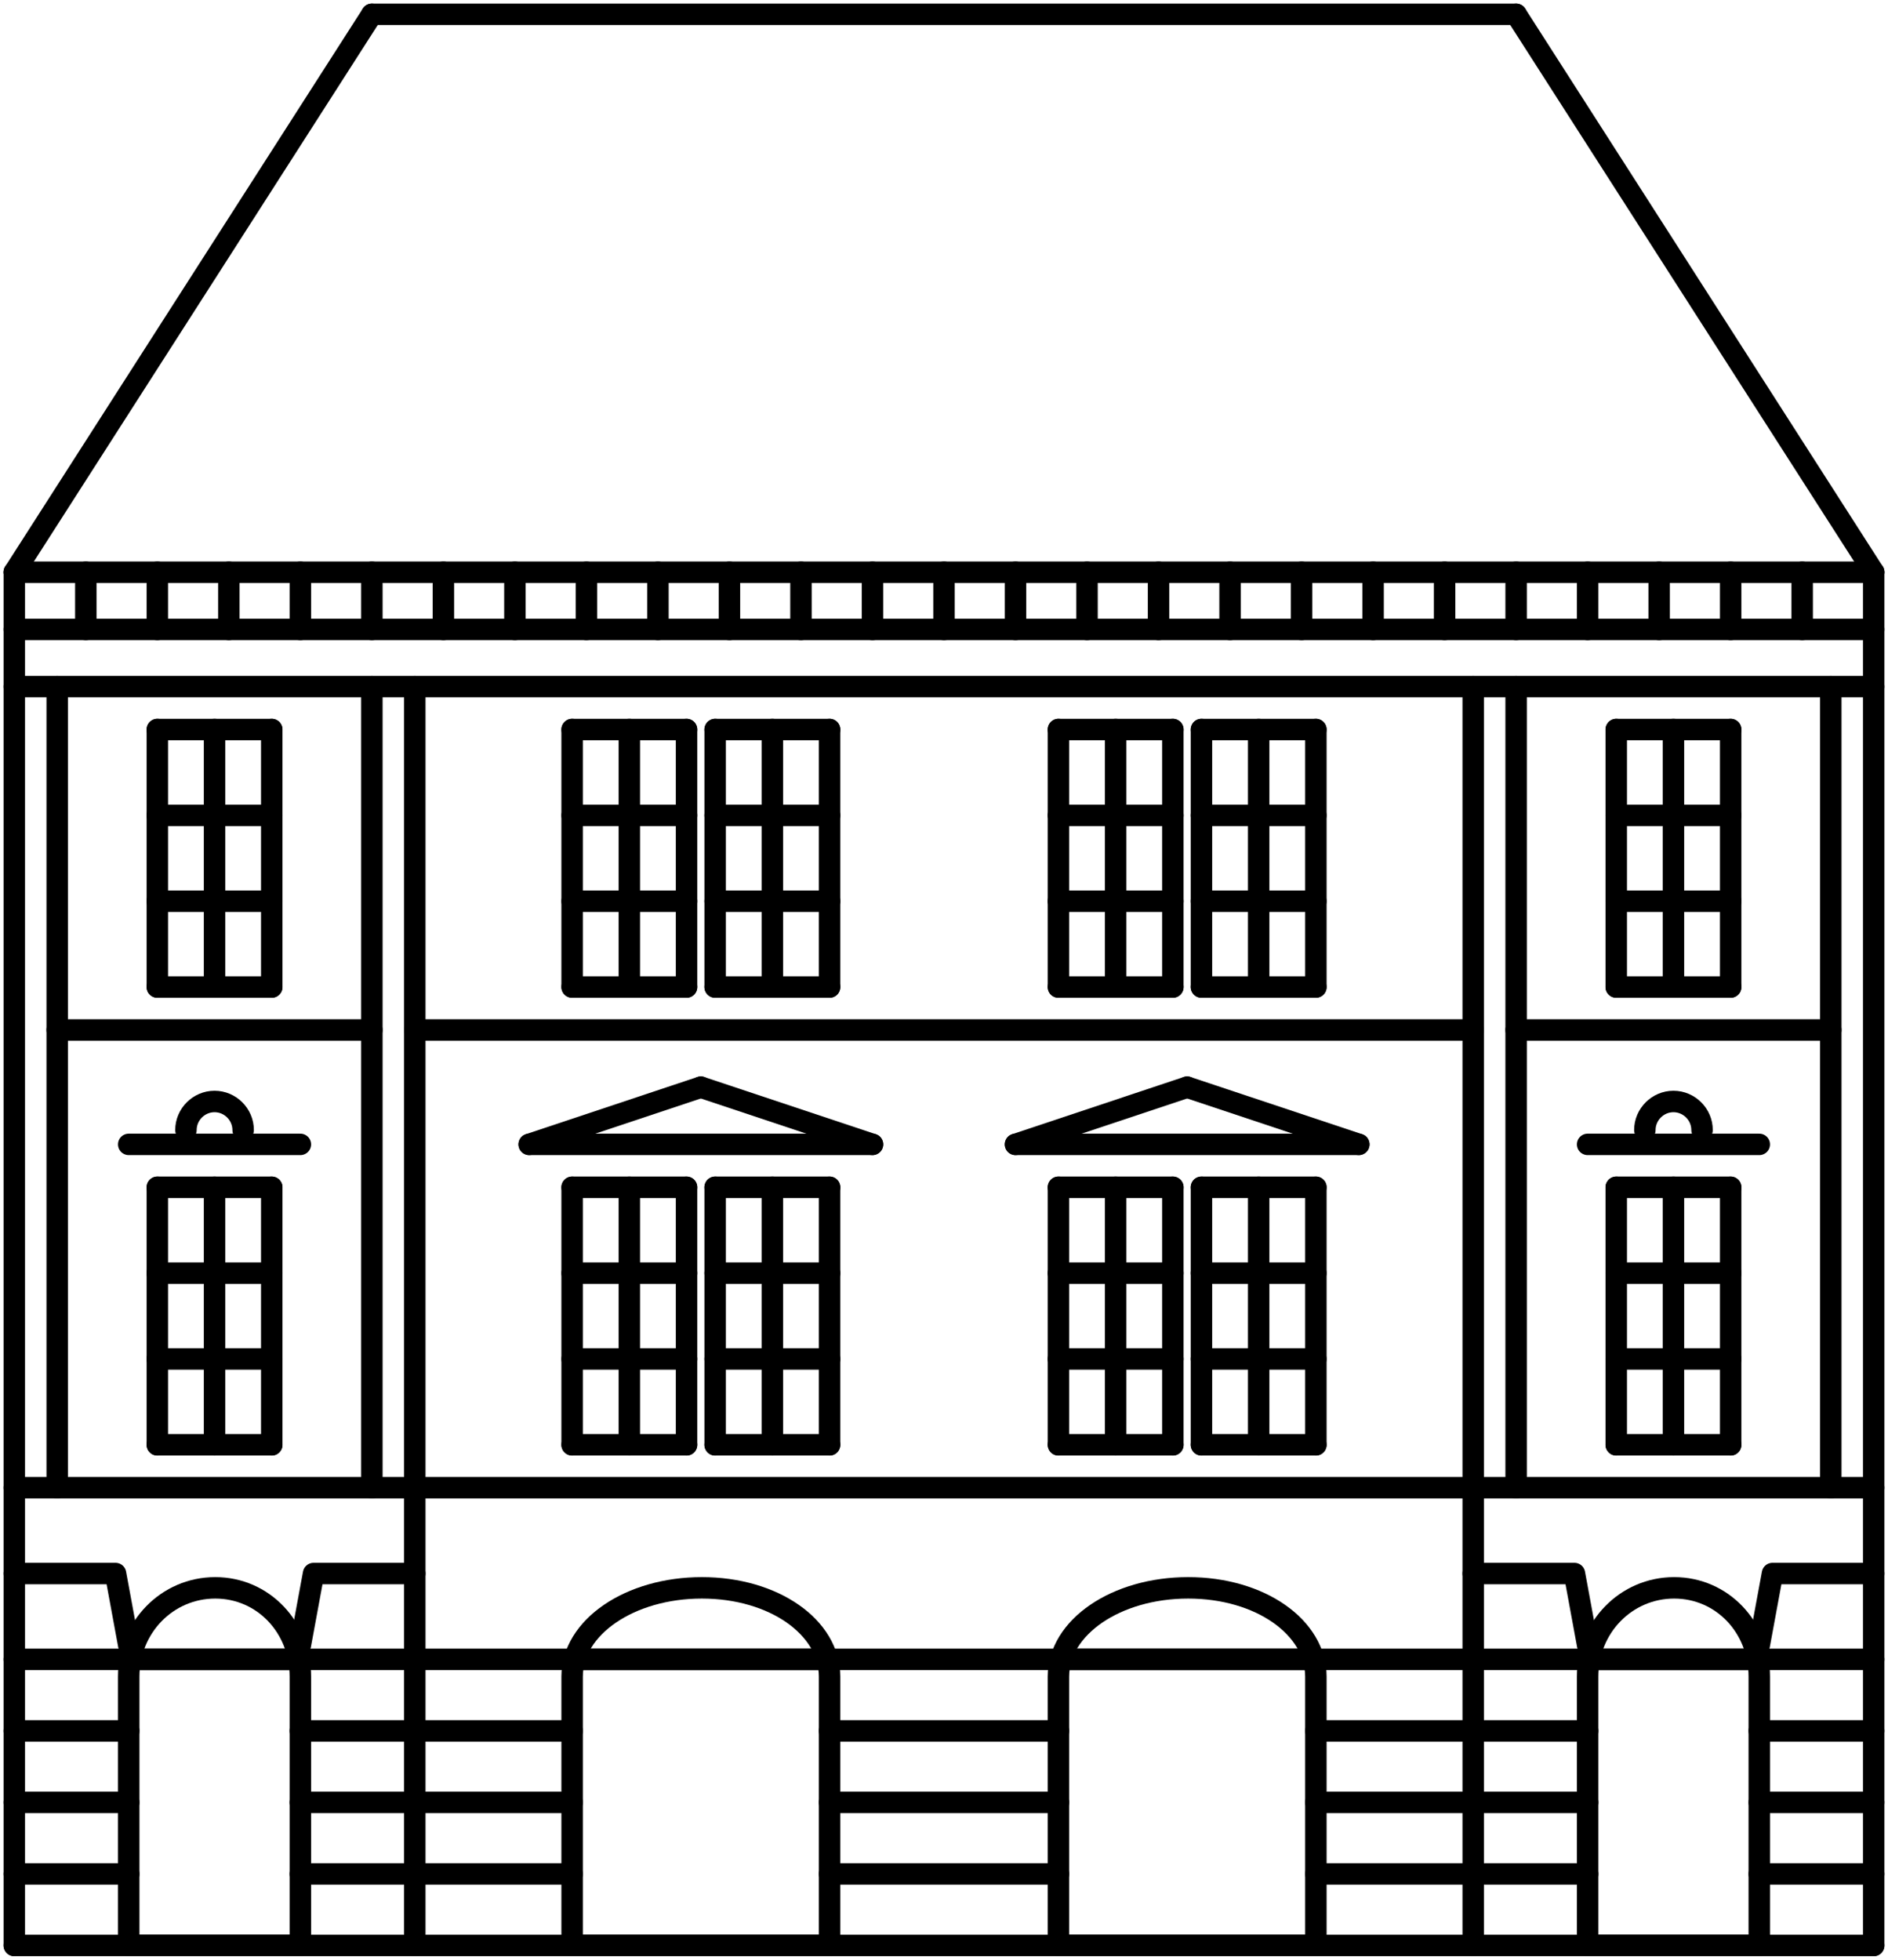 <svg width="132" height="137" viewBox="0 0 132 137" fill="none" xmlns="http://www.w3.org/2000/svg">
<path d="M58 117.201C58 113.756 54.112 111 49.072 111C44.032 111 40 113.756 40 117.201V136H58V117.201Z" stroke="black" stroke-width="1.5" stroke-miterlimit="10" stroke-linecap="round" stroke-linejoin="round"/>
<path d="M92 117.201C92 113.756 88.112 111 83.072 111C78.032 111 74 113.756 74 117.201V136H92V117.201Z" stroke="black" stroke-width="1.5" stroke-miterlimit="10" stroke-linecap="round" stroke-linejoin="round"/>
<path d="M123 117.201C123 113.756 120.408 111 117.048 111C113.688 111 111 113.756 111 117.201V136H123V117.201Z" stroke="black" stroke-width="1.5" stroke-miterlimit="10" stroke-linecap="round" stroke-linejoin="round"/>
<path d="M21 117.201C21 113.756 18.408 111 15.048 111C11.688 111 9 113.756 9 117.201V136H21V117.201Z" stroke="black" stroke-width="1.5" stroke-miterlimit="10" stroke-linecap="round" stroke-linejoin="round"/>
<path d="M13 79C13 77.903 13.903 77 15 77C16.097 77 17 77.903 17 79" stroke="black" stroke-width="1.5" stroke-miterlimit="10" stroke-linecap="round" stroke-linejoin="round"/>
<path d="M9 115L8.077 110H1" stroke="black" stroke-width="1.5" stroke-miterlimit="10" stroke-linecap="round" stroke-linejoin="round"/>
<path d="M111 115L110.077 110H103" stroke="black" stroke-width="1.5" stroke-miterlimit="10" stroke-linecap="round" stroke-linejoin="round"/>
<path d="M123 115L123.923 110H131" stroke="black" stroke-width="1.5" stroke-miterlimit="10" stroke-linecap="round" stroke-linejoin="round"/>
<path d="M21 115L21.923 110H29" stroke="black" stroke-width="1.5" stroke-miterlimit="10" stroke-linecap="round" stroke-linejoin="round"/>
<path d="M1 136H131" stroke="black" stroke-width="1.5" stroke-miterlimit="10" stroke-linecap="round" stroke-linejoin="round"/>
<path d="M1 104H131" stroke="black" stroke-width="1.5" stroke-miterlimit="10" stroke-linecap="round" stroke-linejoin="round"/>
<path d="M29 72H103" stroke="black" stroke-width="1.5" stroke-miterlimit="10" stroke-linecap="round" stroke-linejoin="round"/>
<path d="M106 72H128" stroke="black" stroke-width="1.5" stroke-miterlimit="10" stroke-linecap="round" stroke-linejoin="round"/>
<path d="M4 72H26" stroke="black" stroke-width="1.5" stroke-miterlimit="10" stroke-linecap="round" stroke-linejoin="round"/>
<path d="M1 116H131" stroke="black" stroke-width="1.5" stroke-miterlimit="10" stroke-linecap="round" stroke-linejoin="round"/>
<path d="M58 121H74" stroke="black" stroke-width="1.5" stroke-miterlimit="10" stroke-linecap="round" stroke-linejoin="round"/>
<path d="M58 126H74" stroke="black" stroke-width="1.5" stroke-miterlimit="10" stroke-linecap="round" stroke-linejoin="round"/>
<path d="M58 131H74" stroke="black" stroke-width="1.5" stroke-miterlimit="10" stroke-linecap="round" stroke-linejoin="round"/>
<path d="M92 121H111" stroke="black" stroke-width="1.5" stroke-miterlimit="10" stroke-linecap="round" stroke-linejoin="round"/>
<path d="M92 126H111" stroke="black" stroke-width="1.5" stroke-miterlimit="10" stroke-linecap="round" stroke-linejoin="round"/>
<path d="M92 131H111" stroke="black" stroke-width="1.5" stroke-miterlimit="10" stroke-linecap="round" stroke-linejoin="round"/>
<path d="M21 121H40" stroke="black" stroke-width="1.5" stroke-miterlimit="10" stroke-linecap="round" stroke-linejoin="round"/>
<path d="M21 126H40" stroke="black" stroke-width="1.5" stroke-miterlimit="10" stroke-linecap="round" stroke-linejoin="round"/>
<path d="M21 131H40" stroke="black" stroke-width="1.5" stroke-miterlimit="10" stroke-linecap="round" stroke-linejoin="round"/>
<path d="M1 121H9" stroke="black" stroke-width="1.5" stroke-miterlimit="10" stroke-linecap="round" stroke-linejoin="round"/>
<path d="M1 126H9" stroke="black" stroke-width="1.5" stroke-miterlimit="10" stroke-linecap="round" stroke-linejoin="round"/>
<path d="M1 131H9" stroke="black" stroke-width="1.5" stroke-miterlimit="10" stroke-linecap="round" stroke-linejoin="round"/>
<path d="M123 121H131" stroke="black" stroke-width="1.5" stroke-miterlimit="10" stroke-linecap="round" stroke-linejoin="round"/>
<path d="M123 126H131" stroke="black" stroke-width="1.5" stroke-miterlimit="10" stroke-linecap="round" stroke-linejoin="round"/>
<path d="M123 131H131" stroke="black" stroke-width="1.5" stroke-miterlimit="10" stroke-linecap="round" stroke-linejoin="round"/>
<path d="M1 48H131" stroke="black" stroke-width="1.5" stroke-miterlimit="10" stroke-linecap="round" stroke-linejoin="round"/>
<path d="M26 1H106" stroke="black" stroke-width="1.5" stroke-miterlimit="10" stroke-linecap="round" stroke-linejoin="round"/>
<path d="M106 1L131 40" stroke="black" stroke-width="1.5" stroke-miterlimit="10" stroke-linecap="round" stroke-linejoin="round"/>
<path d="M1 40L26 1" stroke="black" stroke-width="1.5" stroke-miterlimit="10" stroke-linecap="round" stroke-linejoin="round"/>
<path d="M1 44H131" stroke="black" stroke-width="1.5" stroke-miterlimit="10" stroke-linecap="round" stroke-linejoin="round"/>
<path d="M37 80H61" stroke="black" stroke-width="1.5" stroke-miterlimit="10" stroke-linecap="round" stroke-linejoin="round"/>
<path d="M9 80H21" stroke="black" stroke-width="1.5" stroke-miterlimit="10" stroke-linecap="round" stroke-linejoin="round"/>
<path d="M9 116H21" stroke="black" stroke-width="1.5" stroke-miterlimit="10" stroke-linecap="round" stroke-linejoin="round"/>
<path d="M111 116H123" stroke="black" stroke-width="1.5" stroke-miterlimit="10" stroke-linecap="round" stroke-linejoin="round"/>
<path d="M40 116H58" stroke="black" stroke-width="1.5" stroke-miterlimit="10" stroke-linecap="round" stroke-linejoin="round"/>
<path d="M74 116H92" stroke="black" stroke-width="1.5" stroke-miterlimit="10" stroke-linecap="round" stroke-linejoin="round"/>
<path d="M115 79C115 77.903 115.903 77 117 77C118.097 77 119 77.903 119 79" stroke="black" stroke-width="1.5" stroke-miterlimit="10" stroke-linecap="round" stroke-linejoin="round"/>
<path d="M111 80H123" stroke="black" stroke-width="1.5" stroke-miterlimit="10" stroke-linecap="round" stroke-linejoin="round"/>
<path d="M49 76L61 80" stroke="black" stroke-width="1.5" stroke-miterlimit="10" stroke-linecap="round" stroke-linejoin="round"/>
<path d="M37 80L49 76" stroke="black" stroke-width="1.5" stroke-miterlimit="10" stroke-linecap="round" stroke-linejoin="round"/>
<path d="M1 40H131" stroke="black" stroke-width="1.5" stroke-miterlimit="10" stroke-linecap="round" stroke-linejoin="round"/>
<path d="M1 40L1 136" stroke="black" stroke-width="1.5" stroke-miterlimit="10" stroke-linecap="round" stroke-linejoin="round"/>
<path d="M131 40V136" stroke="black" stroke-width="1.5" stroke-miterlimit="10" stroke-linecap="round" stroke-linejoin="round"/>
<path d="M103 48V136" stroke="black" stroke-width="1.5" stroke-miterlimit="10" stroke-linecap="round" stroke-linejoin="round"/>
<path d="M29 48L29 136" stroke="black" stroke-width="1.5" stroke-miterlimit="10" stroke-linecap="round" stroke-linejoin="round"/>
<path d="M26 48L26 104" stroke="black" stroke-width="1.5" stroke-miterlimit="10" stroke-linecap="round" stroke-linejoin="round"/>
<path d="M4 48L4 104" stroke="black" stroke-width="1.5" stroke-miterlimit="10" stroke-linecap="round" stroke-linejoin="round"/>
<path d="M6 40V44" stroke="black" stroke-width="1.5" stroke-miterlimit="10" stroke-linecap="round" stroke-linejoin="round"/>
<path d="M31 40V44" stroke="black" stroke-width="1.5" stroke-miterlimit="10" stroke-linecap="round" stroke-linejoin="round"/>
<path d="M11 40V44" stroke="black" stroke-width="1.5" stroke-miterlimit="10" stroke-linecap="round" stroke-linejoin="round"/>
<path d="M16 40V44" stroke="black" stroke-width="1.5" stroke-miterlimit="10" stroke-linecap="round" stroke-linejoin="round"/>
<path d="M36 40V44" stroke="black" stroke-width="1.5" stroke-miterlimit="10" stroke-linecap="round" stroke-linejoin="round"/>
<path d="M21 40V44" stroke="black" stroke-width="1.5" stroke-miterlimit="10" stroke-linecap="round" stroke-linejoin="round"/>
<path d="M26 40V44" stroke="black" stroke-width="1.5" stroke-miterlimit="10" stroke-linecap="round" stroke-linejoin="round"/>
<path d="M41 40V44" stroke="black" stroke-width="1.5" stroke-miterlimit="10" stroke-linecap="round" stroke-linejoin="round"/>
<path d="M66 40V44" stroke="black" stroke-width="1.5" stroke-miterlimit="10" stroke-linecap="round" stroke-linejoin="round"/>
<path d="M46 40V44" stroke="black" stroke-width="1.5" stroke-miterlimit="10" stroke-linecap="round" stroke-linejoin="round"/>
<path d="M51 40V44" stroke="black" stroke-width="1.5" stroke-miterlimit="10" stroke-linecap="round" stroke-linejoin="round"/>
<path d="M71 40V44" stroke="black" stroke-width="1.5" stroke-miterlimit="10" stroke-linecap="round" stroke-linejoin="round"/>
<path d="M56 40V44" stroke="black" stroke-width="1.5" stroke-miterlimit="10" stroke-linecap="round" stroke-linejoin="round"/>
<path d="M61 40V44" stroke="black" stroke-width="1.5" stroke-miterlimit="10" stroke-linecap="round" stroke-linejoin="round"/>
<path d="M76 40V44" stroke="black" stroke-width="1.5" stroke-miterlimit="10" stroke-linecap="round" stroke-linejoin="round"/>
<path d="M81 40V44" stroke="black" stroke-width="1.5" stroke-miterlimit="10" stroke-linecap="round" stroke-linejoin="round"/>
<path d="M86 40V44" stroke="black" stroke-width="1.5" stroke-miterlimit="10" stroke-linecap="round" stroke-linejoin="round"/>
<path d="M106 40V44" stroke="black" stroke-width="1.5" stroke-miterlimit="10" stroke-linecap="round" stroke-linejoin="round"/>
<path d="M91 40V44" stroke="black" stroke-width="1.5" stroke-miterlimit="10" stroke-linecap="round" stroke-linejoin="round"/>
<path d="M96 40V44" stroke="black" stroke-width="1.5" stroke-miterlimit="10" stroke-linecap="round" stroke-linejoin="round"/>
<path d="M101 40V44" stroke="black" stroke-width="1.5" stroke-miterlimit="10" stroke-linecap="round" stroke-linejoin="round"/>
<path d="M121 40V44" stroke="black" stroke-width="1.5" stroke-miterlimit="10" stroke-linecap="round" stroke-linejoin="round"/>
<path d="M126 40V44" stroke="black" stroke-width="1.5" stroke-miterlimit="10" stroke-linecap="round" stroke-linejoin="round"/>
<path d="M111 40V44" stroke="black" stroke-width="1.5" stroke-miterlimit="10" stroke-linecap="round" stroke-linejoin="round"/>
<path d="M116 40V44" stroke="black" stroke-width="1.5" stroke-miterlimit="10" stroke-linecap="round" stroke-linejoin="round"/>
<path d="M128 48L128 104" stroke="black" stroke-width="1.5" stroke-miterlimit="10" stroke-linecap="round" stroke-linejoin="round"/>
<path d="M106 48L106 104" stroke="black" stroke-width="1.5" stroke-miterlimit="10" stroke-linecap="round" stroke-linejoin="round"/>
<path d="M40 83L40 101" stroke="black" stroke-width="1.5" stroke-miterlimit="10" stroke-linecap="round" stroke-linejoin="round"/>
<path d="M40 95H48" stroke="black" stroke-width="1.5" stroke-miterlimit="10" stroke-linecap="round" stroke-linejoin="round"/>
<path d="M40 101H48" stroke="black" stroke-width="1.5" stroke-miterlimit="10" stroke-linecap="round" stroke-linejoin="round"/>
<path d="M40 89H48" stroke="black" stroke-width="1.5" stroke-miterlimit="10" stroke-linecap="round" stroke-linejoin="round"/>
<path d="M40 83H48" stroke="black" stroke-width="1.5" stroke-miterlimit="10" stroke-linecap="round" stroke-linejoin="round"/>
<path d="M48 83L48 101" stroke="black" stroke-width="1.5" stroke-miterlimit="10" stroke-linecap="round" stroke-linejoin="round"/>
<path d="M44 83L44 101" stroke="black" stroke-width="1.5" stroke-miterlimit="10" stroke-linecap="round" stroke-linejoin="round"/>
<path d="M50 83L50 101" stroke="black" stroke-width="1.5" stroke-miterlimit="10" stroke-linecap="round" stroke-linejoin="round"/>
<path d="M50 95H58" stroke="black" stroke-width="1.5" stroke-miterlimit="10" stroke-linecap="round" stroke-linejoin="round"/>
<path d="M50 101H58" stroke="black" stroke-width="1.5" stroke-miterlimit="10" stroke-linecap="round" stroke-linejoin="round"/>
<path d="M50 89H58" stroke="black" stroke-width="1.5" stroke-miterlimit="10" stroke-linecap="round" stroke-linejoin="round"/>
<path d="M50 83H58" stroke="black" stroke-width="1.5" stroke-miterlimit="10" stroke-linecap="round" stroke-linejoin="round"/>
<path d="M58 83L58 101" stroke="black" stroke-width="1.5" stroke-miterlimit="10" stroke-linecap="round" stroke-linejoin="round"/>
<path d="M54 83L54 101" stroke="black" stroke-width="1.5" stroke-miterlimit="10" stroke-linecap="round" stroke-linejoin="round"/>
<path d="M71 80H95" stroke="black" stroke-width="1.5" stroke-miterlimit="10" stroke-linecap="round" stroke-linejoin="round"/>
<path d="M83 76L95 80" stroke="black" stroke-width="1.5" stroke-miterlimit="10" stroke-linecap="round" stroke-linejoin="round"/>
<path d="M71 80L83 76" stroke="black" stroke-width="1.5" stroke-miterlimit="10" stroke-linecap="round" stroke-linejoin="round"/>
<path d="M74 83L74 101" stroke="black" stroke-width="1.5" stroke-miterlimit="10" stroke-linecap="round" stroke-linejoin="round"/>
<path d="M74 95H82" stroke="black" stroke-width="1.5" stroke-miterlimit="10" stroke-linecap="round" stroke-linejoin="round"/>
<path d="M74 101H82" stroke="black" stroke-width="1.5" stroke-miterlimit="10" stroke-linecap="round" stroke-linejoin="round"/>
<path d="M74 89H82" stroke="black" stroke-width="1.5" stroke-miterlimit="10" stroke-linecap="round" stroke-linejoin="round"/>
<path d="M74 83H82" stroke="black" stroke-width="1.5" stroke-miterlimit="10" stroke-linecap="round" stroke-linejoin="round"/>
<path d="M82 83L82 101" stroke="black" stroke-width="1.5" stroke-miterlimit="10" stroke-linecap="round" stroke-linejoin="round"/>
<path d="M78 83L78 101" stroke="black" stroke-width="1.5" stroke-miterlimit="10" stroke-linecap="round" stroke-linejoin="round"/>
<path d="M84 83L84 101" stroke="black" stroke-width="1.5" stroke-miterlimit="10" stroke-linecap="round" stroke-linejoin="round"/>
<path d="M84 95H92" stroke="black" stroke-width="1.5" stroke-miterlimit="10" stroke-linecap="round" stroke-linejoin="round"/>
<path d="M84 101H92" stroke="black" stroke-width="1.5" stroke-miterlimit="10" stroke-linecap="round" stroke-linejoin="round"/>
<path d="M84 89H92" stroke="black" stroke-width="1.5" stroke-miterlimit="10" stroke-linecap="round" stroke-linejoin="round"/>
<path d="M84 83H92" stroke="black" stroke-width="1.5" stroke-miterlimit="10" stroke-linecap="round" stroke-linejoin="round"/>
<path d="M92 83L92 101" stroke="black" stroke-width="1.5" stroke-miterlimit="10" stroke-linecap="round" stroke-linejoin="round"/>
<path d="M88 83L88 101" stroke="black" stroke-width="1.5" stroke-miterlimit="10" stroke-linecap="round" stroke-linejoin="round"/>
<path d="M40 51L40 69" stroke="black" stroke-width="1.5" stroke-miterlimit="10" stroke-linecap="round" stroke-linejoin="round"/>
<path d="M40 63H48" stroke="black" stroke-width="1.5" stroke-miterlimit="10" stroke-linecap="round" stroke-linejoin="round"/>
<path d="M40 69H48" stroke="black" stroke-width="1.5" stroke-miterlimit="10" stroke-linecap="round" stroke-linejoin="round"/>
<path d="M40 57H48" stroke="black" stroke-width="1.5" stroke-miterlimit="10" stroke-linecap="round" stroke-linejoin="round"/>
<path d="M40 51H48" stroke="black" stroke-width="1.5" stroke-miterlimit="10" stroke-linecap="round" stroke-linejoin="round"/>
<path d="M48 51L48 69" stroke="black" stroke-width="1.5" stroke-miterlimit="10" stroke-linecap="round" stroke-linejoin="round"/>
<path d="M44 51L44 69" stroke="black" stroke-width="1.5" stroke-miterlimit="10" stroke-linecap="round" stroke-linejoin="round"/>
<path d="M50 51L50 69" stroke="black" stroke-width="1.5" stroke-miterlimit="10" stroke-linecap="round" stroke-linejoin="round"/>
<path d="M50 63H58" stroke="black" stroke-width="1.5" stroke-miterlimit="10" stroke-linecap="round" stroke-linejoin="round"/>
<path d="M50 69H58" stroke="black" stroke-width="1.5" stroke-miterlimit="10" stroke-linecap="round" stroke-linejoin="round"/>
<path d="M50 57H58" stroke="black" stroke-width="1.5" stroke-miterlimit="10" stroke-linecap="round" stroke-linejoin="round"/>
<path d="M50 51H58" stroke="black" stroke-width="1.5" stroke-miterlimit="10" stroke-linecap="round" stroke-linejoin="round"/>
<path d="M58 51L58 69" stroke="black" stroke-width="1.5" stroke-miterlimit="10" stroke-linecap="round" stroke-linejoin="round"/>
<path d="M54 51L54 69" stroke="black" stroke-width="1.5" stroke-miterlimit="10" stroke-linecap="round" stroke-linejoin="round"/>
<path d="M74 51L74 69" stroke="black" stroke-width="1.5" stroke-miterlimit="10" stroke-linecap="round" stroke-linejoin="round"/>
<path d="M74 63H82" stroke="black" stroke-width="1.5" stroke-miterlimit="10" stroke-linecap="round" stroke-linejoin="round"/>
<path d="M74 69H82" stroke="black" stroke-width="1.5" stroke-miterlimit="10" stroke-linecap="round" stroke-linejoin="round"/>
<path d="M74 57H82" stroke="black" stroke-width="1.5" stroke-miterlimit="10" stroke-linecap="round" stroke-linejoin="round"/>
<path d="M74 51H82" stroke="black" stroke-width="1.5" stroke-miterlimit="10" stroke-linecap="round" stroke-linejoin="round"/>
<path d="M82 51L82 69" stroke="black" stroke-width="1.5" stroke-miterlimit="10" stroke-linecap="round" stroke-linejoin="round"/>
<path d="M78 51L78 69" stroke="black" stroke-width="1.5" stroke-miterlimit="10" stroke-linecap="round" stroke-linejoin="round"/>
<path d="M84 51L84 69" stroke="black" stroke-width="1.5" stroke-miterlimit="10" stroke-linecap="round" stroke-linejoin="round"/>
<path d="M84 63H92" stroke="black" stroke-width="1.5" stroke-miterlimit="10" stroke-linecap="round" stroke-linejoin="round"/>
<path d="M84 69H92" stroke="black" stroke-width="1.5" stroke-miterlimit="10" stroke-linecap="round" stroke-linejoin="round"/>
<path d="M84 57H92" stroke="black" stroke-width="1.5" stroke-miterlimit="10" stroke-linecap="round" stroke-linejoin="round"/>
<path d="M84 51H92" stroke="black" stroke-width="1.5" stroke-miterlimit="10" stroke-linecap="round" stroke-linejoin="round"/>
<path d="M92 51L92 69" stroke="black" stroke-width="1.5" stroke-miterlimit="10" stroke-linecap="round" stroke-linejoin="round"/>
<path d="M88 51L88 69" stroke="black" stroke-width="1.5" stroke-miterlimit="10" stroke-linecap="round" stroke-linejoin="round"/>
<path d="M113 83L113 101" stroke="black" stroke-width="1.5" stroke-miterlimit="10" stroke-linecap="round" stroke-linejoin="round"/>
<path d="M113 95H121" stroke="black" stroke-width="1.5" stroke-miterlimit="10" stroke-linecap="round" stroke-linejoin="round"/>
<path d="M113 101H121" stroke="black" stroke-width="1.5" stroke-miterlimit="10" stroke-linecap="round" stroke-linejoin="round"/>
<path d="M113 89H121" stroke="black" stroke-width="1.5" stroke-miterlimit="10" stroke-linecap="round" stroke-linejoin="round"/>
<path d="M113 83H121" stroke="black" stroke-width="1.5" stroke-miterlimit="10" stroke-linecap="round" stroke-linejoin="round"/>
<path d="M121 83L121 101" stroke="black" stroke-width="1.5" stroke-miterlimit="10" stroke-linecap="round" stroke-linejoin="round"/>
<path d="M117 83L117 101" stroke="black" stroke-width="1.5" stroke-miterlimit="10" stroke-linecap="round" stroke-linejoin="round"/>
<path d="M113 51L113 69" stroke="black" stroke-width="1.5" stroke-miterlimit="10" stroke-linecap="round" stroke-linejoin="round"/>
<path d="M113 63H121" stroke="black" stroke-width="1.5" stroke-miterlimit="10" stroke-linecap="round" stroke-linejoin="round"/>
<path d="M113 69H121" stroke="black" stroke-width="1.5" stroke-miterlimit="10" stroke-linecap="round" stroke-linejoin="round"/>
<path d="M113 57H121" stroke="black" stroke-width="1.5" stroke-miterlimit="10" stroke-linecap="round" stroke-linejoin="round"/>
<path d="M113 51H121" stroke="black" stroke-width="1.5" stroke-miterlimit="10" stroke-linecap="round" stroke-linejoin="round"/>
<path d="M121 51L121 69" stroke="black" stroke-width="1.5" stroke-miterlimit="10" stroke-linecap="round" stroke-linejoin="round"/>
<path d="M117 51L117 69" stroke="black" stroke-width="1.5" stroke-miterlimit="10" stroke-linecap="round" stroke-linejoin="round"/>
<path d="M11 51L11 69" stroke="black" stroke-width="1.5" stroke-miterlimit="10" stroke-linecap="round" stroke-linejoin="round"/>
<path d="M11 63H19" stroke="black" stroke-width="1.5" stroke-miterlimit="10" stroke-linecap="round" stroke-linejoin="round"/>
<path d="M11 69H19" stroke="black" stroke-width="1.5" stroke-miterlimit="10" stroke-linecap="round" stroke-linejoin="round"/>
<path d="M11 57H19" stroke="black" stroke-width="1.5" stroke-miterlimit="10" stroke-linecap="round" stroke-linejoin="round"/>
<path d="M11 51H19" stroke="black" stroke-width="1.5" stroke-miterlimit="10" stroke-linecap="round" stroke-linejoin="round"/>
<path d="M19 51L19 69" stroke="black" stroke-width="1.5" stroke-miterlimit="10" stroke-linecap="round" stroke-linejoin="round"/>
<path d="M15 51L15 69" stroke="black" stroke-width="1.5" stroke-miterlimit="10" stroke-linecap="round" stroke-linejoin="round"/>
<path d="M11 83L11 101" stroke="black" stroke-width="1.5" stroke-miterlimit="10" stroke-linecap="round" stroke-linejoin="round"/>
<path d="M11 95H19" stroke="black" stroke-width="1.5" stroke-miterlimit="10" stroke-linecap="round" stroke-linejoin="round"/>
<path d="M11 101H19" stroke="black" stroke-width="1.5" stroke-miterlimit="10" stroke-linecap="round" stroke-linejoin="round"/>
<path d="M11 89H19" stroke="black" stroke-width="1.5" stroke-miterlimit="10" stroke-linecap="round" stroke-linejoin="round"/>
<path d="M11 83H19" stroke="black" stroke-width="1.5" stroke-miterlimit="10" stroke-linecap="round" stroke-linejoin="round"/>
<path d="M19 83L19 101" stroke="black" stroke-width="1.5" stroke-miterlimit="10" stroke-linecap="round" stroke-linejoin="round"/>
<path d="M15 83L15 101" stroke="black" stroke-width="1.5" stroke-miterlimit="10" stroke-linecap="round" stroke-linejoin="round"/>
<mask id="path-167-inside-1_5_6876" fill="white">
<rect x="18" y="22" width="5" height="9" rx="1"/>
</mask>
<rect x="18" y="22" width="5" height="9" rx="1" stroke="black" stroke-width="3" mask="url(#path-167-inside-1_5_6876)"/>
<mask id="path-168-inside-2_5_6876" fill="white">
<rect x="25" y="22" width="5" height="9" rx="1"/>
</mask>
<rect x="25" y="22" width="5" height="9" rx="1" stroke="black" stroke-width="3" mask="url(#path-168-inside-2_5_6876)"/>
<mask id="path-169-inside-3_5_6876" fill="white">
<rect x="39" y="22" width="5" height="9" rx="1"/>
</mask>
<rect x="39" y="22" width="5" height="9" rx="1" stroke="black" stroke-width="3" mask="url(#path-169-inside-3_5_6876)"/>
<mask id="path-170-inside-4_5_6876" fill="white">
<rect x="46" y="22" width="5" height="9" rx="1"/>
</mask>
<rect x="46" y="22" width="5" height="9" rx="1" stroke="black" stroke-width="3" mask="url(#path-170-inside-4_5_6876)"/>
<mask id="path-171-inside-5_5_6876" fill="white">
<rect x="81" y="22" width="5" height="9" rx="1"/>
</mask>
<rect x="81" y="22" width="5" height="9" rx="1" stroke="black" stroke-width="3" mask="url(#path-171-inside-5_5_6876)"/>
<mask id="path-172-inside-6_5_6876" fill="white">
<rect x="88" y="22" width="5" height="9" rx="1"/>
</mask>
<rect x="88" y="22" width="5" height="9" rx="1" stroke="black" stroke-width="3" mask="url(#path-172-inside-6_5_6876)"/>
<mask id="path-173-inside-7_5_6876" fill="white">
<rect x="60" y="22" width="5" height="9" rx="1"/>
</mask>
<rect x="60" y="22" width="5" height="9" rx="1" stroke="black" stroke-width="3" mask="url(#path-173-inside-7_5_6876)"/>
<mask id="path-174-inside-8_5_6876" fill="white">
<rect x="67" y="22" width="5" height="9" rx="1"/>
</mask>
<rect x="67" y="22" width="5" height="9" rx="1" stroke="black" stroke-width="3" mask="url(#path-174-inside-8_5_6876)"/>
<mask id="path-175-inside-9_5_6876" fill="white">
<rect x="102" y="22" width="5" height="9" rx="1"/>
</mask>
<rect x="102" y="22" width="5" height="9" rx="1" stroke="black" stroke-width="3" mask="url(#path-175-inside-9_5_6876)"/>
<mask id="path-176-inside-10_5_6876" fill="white">
<rect x="109" y="22" width="5" height="9" rx="1"/>
</mask>
<rect x="109" y="22" width="5" height="9" rx="1" stroke="black" stroke-width="3" mask="url(#path-176-inside-10_5_6876)"/>
</svg>

